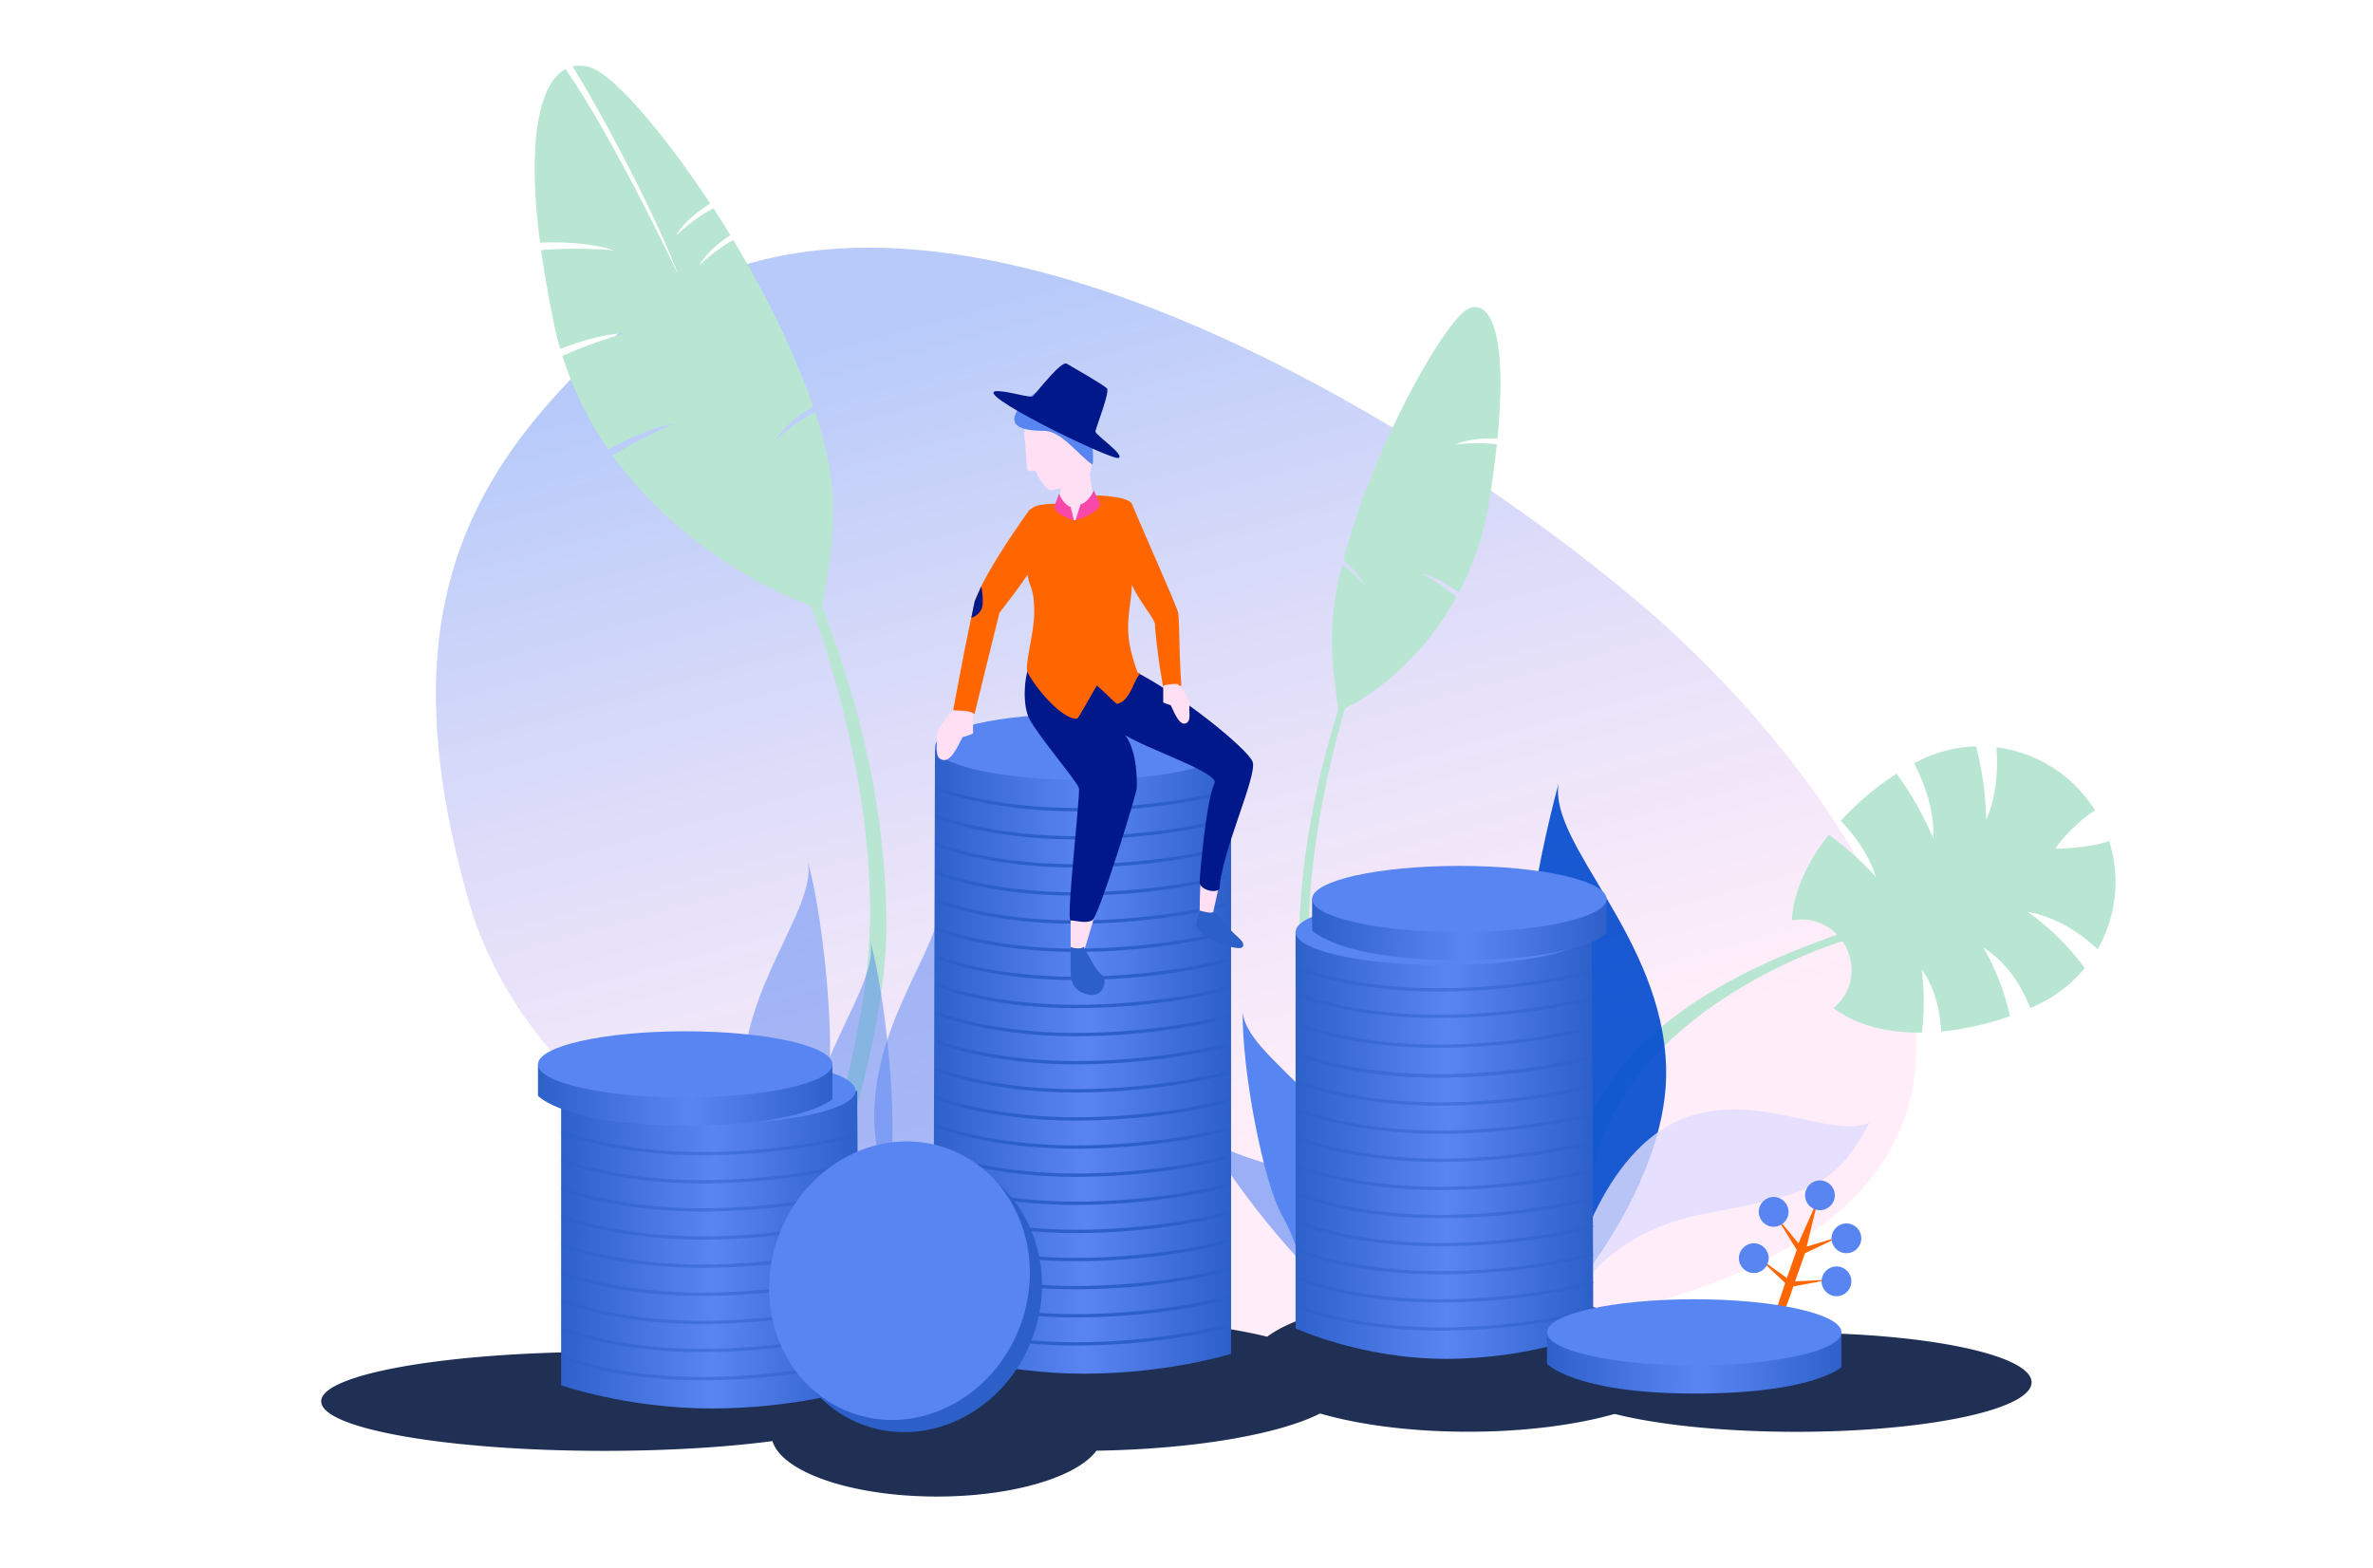<svg id="Layer_1" data-name="Layer 1" xmlns="http://www.w3.org/2000/svg" xmlns:xlink="http://www.w3.org/1999/xlink" viewBox="0 0 1530 1011"><defs><style>.cls-1{fill:url(#Degradado_sin_nombre_7);}.cls-2{fill:#b9e6d3;}.cls-3{fill:#737373;}.cls-4{fill:#004ace;fill-opacity:0.9;}.cls-5,.cls-6,.cls-7{fill:#5785f2;}.cls-6{fill-opacity:0.6;}.cls-7{fill-opacity:0.5;}.cls-8{fill:#e0ddff;fill-opacity:0.8;}.cls-9{fill:#f60;}.cls-10{fill:#5985f2;}.cls-11{fill:#1f3054;}.cls-12{fill:url(#Degradado_sin_nombre_19);}.cls-13{fill:none;stroke:#2d5fc9;stroke-linecap:round;stroke-linejoin:round;stroke-width:2.13px;}.cls-14{fill:url(#Degradado_sin_nombre_19-2);}.cls-15{opacity:0.5;}.cls-16{fill:url(#Degradado_sin_nombre_19-3);}.cls-17{fill:url(#Degradado_sin_nombre_19-4);}.cls-18{fill:url(#Degradado_sin_nombre_19-5);}.cls-19{fill:url(#Degradado_sin_nombre_19-6);}.cls-20{fill:#2d5fc9;}.cls-21{fill:#ffdff4;}.cls-22{fill:#00188a;}.cls-23{fill:#f849ab;}</style><linearGradient id="Degradado_sin_nombre_7" x1="652.15" y1="820.51" x2="800.44" y2="280.6" gradientTransform="matrix(1, 0, 0, -1, 0, 1012)" gradientUnits="userSpaceOnUse"><stop offset="0" stop-color="#5985f2" stop-opacity="0.43"/><stop offset="1" stop-color="#ffc6ed" stop-opacity="0.3"/></linearGradient><linearGradient id="Degradado_sin_nombre_19" x1="598.46" y1="329.18" x2="794.7" y2="328.11" gradientTransform="matrix(1, 0, 0, -1, 0, 1012)" gradientUnits="userSpaceOnUse"><stop offset="0" stop-color="#2d5fc9"/><stop offset="0.52" stop-color="#5985f2"/><stop offset="1" stop-color="#2d5fc9"/></linearGradient><linearGradient id="Degradado_sin_nombre_19-2" x1="357.97" y1="207.06" x2="554.21" y2="205.99" xlink:href="#Degradado_sin_nombre_19"/><linearGradient id="Degradado_sin_nombre_19-3" x1="831.52" y1="274.06" x2="1027.76" y2="273.25" xlink:href="#Degradado_sin_nombre_19"/><linearGradient id="Degradado_sin_nombre_19-4" x1="994.11" y1="133.8" x2="1190.35" y2="132.99" xlink:href="#Degradado_sin_nombre_19"/><linearGradient id="Degradado_sin_nombre_19-5" x1="842.66" y1="413.23" x2="1038.91" y2="412.42" xlink:href="#Degradado_sin_nombre_19"/><linearGradient id="Degradado_sin_nombre_19-6" x1="343.52" y1="306.58" x2="539.77" y2="305.77" xlink:href="#Degradado_sin_nombre_19"/></defs><title>hero-img</title><path class="cls-1" d="M1067,397.44C935.2,282,578.13,49.47,392.72,220.39c-94.53,87.14-142.26,179.92-90.35,361.19,64.9,226.59,477,340.43,764.6,258.06C1388.22,747.64,1170,487.68,1067,397.44Z"/><path class="cls-2" d="M560.85,596.77c-2.31,93.3-48.7,210.82-71.46,251.7l7.47,20.26c24.53-54.39,74.66-184.83,74.66-272,0-112-40.88-208.33-64-259.17l-4.27,5.33C523.52,384.53,563.41,493.53,560.85,596.77Z"/><path class="cls-2" d="M369.14,42.79c19.81,31.6,55.4,99.65,68.12,134.4-13.76-29.27-47.53-96.71-72.49-132.37l.34-.54c-15.75,8-26.13,40.81-16.91,112.13,17.58-.56,35.94.84,47.34,5a284,284,0,0,0-46.69-.16c2,14.25,4.7,30,8.3,47.29q1.75,8.43,4.09,16.45c15-5.8,30.77-10,41.86-10.09a285.15,285.15,0,0,0-40.5,14.58,223.5,223.5,0,0,0,29.73,60.39c14.69-8.17,30.55-14.92,42-16.49a284.89,284.89,0,0,0-39.27,20.39c40.85,56.56,101.12,88.54,134.85,99.29.65-4.36,1.4-8.77,2.15-13.26v-.06c4.61-27.31,9.74-57.63-2.16-99.74q-2-7.06-4.37-14.23C515,270.89,504.86,279.34,500,284.09c3.88-7.63,14.57-16.45,24.27-22-12.39-36.26-31.3-73.83-51.55-107.39A111,111,0,0,0,451,171c3.31-6.51,11.57-13.88,19.95-19.37q-5.43-8.89-10.94-17.36A108.76,108.76,0,0,0,436,151.84c3.56-7,12.9-15,21.91-20.62-30.4-46.22-61-80.9-75.22-86.91A21.69,21.69,0,0,0,369.14,42.79Z"/><path class="cls-2" d="M843.84,612.39c1.38,69.32,29.1,156.63,42.69,187l-4.46,15.06c-14.66-40.41-44.6-137.32-44.6-202.06,0-83.2,24.43-154.78,38.23-192.55l2.55,4C866.14,454.7,842.31,535.69,843.84,612.39Z"/><path class="cls-2" d="M862.93,458.74c19-8,53-31.76,76.1-73.8a151.54,151.54,0,0,0-22.16-15.15c6.47,1.17,15.42,6.18,23.71,12.26a194.27,194.27,0,0,0,19.85-60.45c2-12.86,3.57-24.56,4.68-35.15a121.81,121.81,0,0,0-26.35.12c6.44-3.1,16.8-4.14,26.72-3.73,7-71.32-6-90.83-19.49-83.33-14.75,8.22-60.89,88.65-79.89,161.86,5.47,4.14,11.51,10.7,13.69,16.37-2.72-3.53-8.44-9.81-14.4-13.61q-1.33,5.32-2.47,10.58c-6.72,31.3-3.82,53.84-1.22,74.13C862.14,452.19,862.56,455.48,862.93,458.74Z"/><path class="cls-2" d="M1287.21,481.89c1.18,15.29-.13,31.7-6.57,46.77a207.3,207.3,0,0,0-6.57-47.41A87.15,87.15,0,0,0,1238,490.2l-1.23.61q-1.3.66-2.62,1.36c7.43,14.45,13,31.23,12.47,48.75a207.47,207.47,0,0,0-23.78-42.08,188,188,0,0,0-36,30.37c9.65,10.08,18.09,22.17,22.7,36.19a205.73,205.73,0,0,0-30.4-27.16c-13.28,16.77-22.77,35.89-23.86,55.31,13.73-3,28.44,3.87,35.12,17.46,6.8,13.84,3,30.05-8.27,39,15.8,11.73,36.16,16.06,57,15.78a165.42,165.42,0,0,0-.06-40.64c8.43,11.87,11.78,26.17,12.51,40a190.61,190.61,0,0,0,44.34-9.9A154.76,154.76,0,0,0,1278.81,611c15.12,9.59,24.47,24.51,30.26,39q3.11-1.37,6-2.79a87.16,87.16,0,0,0,29.1-23A161.41,161.41,0,0,0,1307.48,588c18.46,3.38,33.52,13.3,45,24.09a87.45,87.45,0,0,0,7.36-70c-7.57,3.71-29,5.31-34.5,5.06,2.8-5.33,17.55-20.5,25.11-24.21l.46-.22A87.43,87.43,0,0,0,1287.21,481.89Z"/><path class="cls-2" d="M1031.71,708.05c37.48-65,122.31-94.51,157.7-107.14l2.35,4.79c-35.69,10.4-118.15,47.32-151.54,112.43-28.83,56.23-20.17,112.59-9.28,144.24a6.56,6.56,0,0,1-3.24,8,6.16,6.16,0,0,1-8.61-3.47C1007.93,833.92,996.72,768.73,1031.71,708.05Z"/><path class="cls-3" d="M1167.17,870.58c0-48-71.56-6.4-121.58-6.4s-146.11-39.9-146.11,0c0,44.21,96.09,14.93,146.11,14.93S1167.17,896.46,1167.17,870.58Z"/><path class="cls-4" d="M1074.24,688.6c1.71,67.4-53.33,139.72-81.06,167.45,10-45.86,23.89-143.56,0-167.45S991,556.35,1004.91,505.16C998.51,544.62,1072.1,604.34,1074.24,688.6Z"/><path class="cls-5" d="M883.27,768.49c13.49,47-11.92,107.7-26.3,132.2-1.38-34-15-89.65-30.54-117.41-11.93-21.38-25.61-92.35-25.23-130.77C803.92,681.34,866.41,709.8,883.27,768.49Z"/><path class="cls-6" d="M902.28,793.82c34,35.07,41,99.92,40.23,128-17.37-29.18-55.68-71.83-82.28-89.15-20.48-13.34-66.1-69.39-84.06-103.29C792.24,753.42,859.77,750,902.28,793.82Z"/><path class="cls-7" d="M518.59,753.25c.52,53.27,39.8,109.2,59.37,130.51-7.92-36-10.64-98.47-4.17-132.25,5-26-1.84-104.5-12.56-144.63C566.58,637.91,518,686.66,518.59,753.25Z"/><path class="cls-7" d="M563.65,721.25c.51,53.27,39.8,109.2,59.37,130.51-7.92-36-10.64-98.47-4.17-132.25,5-26-1.84-104.5-12.56-144.63C611.64,605.91,563,654.66,563.65,721.25Z"/><path class="cls-7" d="M478.32,702.06c.51,53.27,39.8,109.2,59.37,130.51-7.92-36-10.64-98.47-4.17-132.25,5-26-1.84-104.5-12.56-144.63C526.31,586.72,477.68,635.47,478.32,702.06Z"/><path class="cls-8" d="M1079.52,723.78c-48.63,23.89-70,100.25-74.66,135.45,6.55-23.11,30.44-64.85,94.92-76.79s84.26-17.06,105.59-58.66C1179.77,735.51,1128.15,699.89,1079.52,723.78Z"/><path class="cls-9" d="M1151,827.25l-6.4,19.2,5.33,1.07,6.4-18.13,23.46-4.27-22.4,1.07,6.4-18.13,22.4-10.67-21.33,6.4,7.47-30.93-12.8,28.8-14.93-18.13,13.86,22.4-6.4,18.13-19.2-13.86Z"/><circle class="cls-10" cx="1130.76" cy="811.25" r="9.6"/><circle class="cls-10" cx="1143.56" cy="781.39" r="9.6"/><circle class="cls-10" cx="1173.42" cy="770.72" r="9.6"/><circle class="cls-10" cx="1190.49" cy="798.45" r="9.6"/><circle class="cls-10" cx="1184.09" cy="826.18" r="9.6"/><path class="cls-11" d="M1041,911.68c-24.94,7.14-58.08,11.48-94.45,11.48-36.84,0-70.37-4.46-95.42-11.76-26.63,13.46-80.76,22.95-144.19,24-12.6,17-53.87,29.55-102.84,29.55-54.74,0-99.87-15.62-106.07-35.75-30.34,4-68,6.29-108.69,6.29-100.65,0-182.25-14.29-182.25-31.92s81.6-31.91,182.25-31.91c55.16,0,104.59,4.29,138,11.07,17.85-19,86.49-33.16,168.45-33.16,47.22,0,90,4.7,121.23,12.32,21.28-15.89,71.25-27.05,129.5-27.05,60.85,0,112.66,12.17,132.18,29.2a634.24,634.24,0,0,1,79.1-4.65c84,0,152.07,14.29,152.07,31.92s-68.08,31.91-152.07,31.91C1110.87,923.17,1068.9,918.7,1041,911.68Z"/><path class="cls-12" d="M601.76,870.8l1.07-389.28H793.74V872.93s-40.31,12.8-94.92,12.8S601.76,870.8,601.76,870.8Z"/><path class="cls-13" d="M603.89,508.18c11,4.62,43.51,13.86,89.59,13.86s84.61-7.82,98.12-11.73"/><path class="cls-13" d="M603.89,526.31c11,4.62,43.51,13.86,89.59,13.86s84.61-7.82,98.12-11.73"/><path class="cls-13" d="M603.89,544.44c11,4.62,43.51,13.86,89.59,13.86s84.61-7.82,98.12-11.73"/><path class="cls-13" d="M603.89,562.57c11,4.62,43.51,13.86,89.59,13.86s84.61-7.82,98.12-11.73"/><path class="cls-13" d="M603.89,580.7c11,4.62,43.51,13.86,89.59,13.86s84.61-7.82,98.12-11.73"/><path class="cls-13" d="M603.89,598.84c11,4.62,43.51,13.86,89.59,13.86S778.1,604.88,791.6,601"/><path class="cls-13" d="M603.89,617c11,4.62,43.51,13.86,89.59,13.86S778.1,623,791.6,619.1"/><path class="cls-13" d="M603.89,635.1c11,4.62,43.51,13.86,89.59,13.86s84.61-7.82,98.12-11.73"/><path class="cls-13" d="M603.89,653.23c11,4.62,43.51,13.86,89.59,13.86s84.61-7.82,98.12-11.73"/><path class="cls-13" d="M603.89,671.36c11,4.62,43.51,13.86,89.59,13.86s84.61-7.82,98.12-11.73"/><path class="cls-13" d="M603.89,689.49c11,4.62,43.51,13.86,89.59,13.86s84.61-7.82,98.12-11.73"/><path class="cls-13" d="M603.89,707.62c11,4.62,43.51,13.86,89.59,13.86s84.61-7.82,98.12-11.73"/><path class="cls-13" d="M603.89,725.75c11,4.62,43.51,13.86,89.59,13.86s84.61-7.82,98.12-11.73"/><path class="cls-13" d="M603.89,743.88c11,4.62,43.51,13.86,89.59,13.86S778.1,749.93,791.6,746"/><path class="cls-13" d="M603.89,762c11,4.62,43.51,13.86,89.59,13.86s84.61-7.82,98.12-11.73"/><path class="cls-13" d="M603.89,780.15c11,4.62,43.51,13.86,89.59,13.86s84.61-7.82,98.12-11.73"/><path class="cls-13" d="M603.89,798.28c11,4.62,43.51,13.86,89.59,13.86s84.61-7.82,98.12-11.73"/><path class="cls-13" d="M603.89,816.41c11,4.62,43.51,13.86,89.59,13.86s84.61-7.82,98.12-11.73"/><path class="cls-13" d="M603.89,834.54c11,4.62,43.51,13.86,89.59,13.86s84.61-7.82,98.12-11.73"/><path class="cls-13" d="M603.89,852.67c11,4.62,43.51,13.86,89.59,13.86s84.61-7.82,98.12-11.73"/><ellipse class="cls-10" cx="697.75" cy="481.52" rx="94.92" ry="21.33"/><path class="cls-14" d="M361.79,893.2V703.36H552.7l1.07,192s-40.31,12.8-94.92,12.8S361.79,893.2,361.79,893.2Z"/><g class="cls-15"><path class="cls-13" d="M362.86,730c11,4.62,43.51,13.86,89.59,13.86s84.61-7.82,98.12-11.73"/><path class="cls-13" d="M362.86,748.15c11,4.62,43.51,13.86,89.59,13.86s84.61-7.82,98.12-11.73"/><path class="cls-13" d="M362.86,766.28c11,4.62,43.51,13.86,89.59,13.86s84.61-7.82,98.12-11.73"/><path class="cls-13" d="M362.86,784.41c11,4.62,43.51,13.86,89.59,13.86s84.61-7.82,98.12-11.73"/><path class="cls-13" d="M362.86,802.54c11,4.62,43.51,13.86,89.59,13.86s84.61-7.82,98.12-11.73"/><path class="cls-13" d="M362.86,820.67c11,4.62,43.51,13.86,89.59,13.86s84.61-7.82,98.12-11.73"/><path class="cls-13" d="M362.86,838.8c11,4.62,43.51,13.86,89.59,13.86s84.61-7.82,98.12-11.73"/><path class="cls-13" d="M362.86,856.94c11,4.62,43.51,13.86,89.59,13.86s84.61-7.82,98.12-11.73"/><path class="cls-13" d="M362.86,875.07c11,4.62,43.51,13.86,89.59,13.86s84.61-7.82,98.12-11.73"/></g><ellipse class="cls-5" cx="456.71" cy="703.36" rx="94.92" ry="21.33"/><path class="cls-16" d="M835.33,856.54V601h190.91l1.07,258.37s-40.31,16.8-94.92,16.8S835.33,856.54,835.33,856.54Z"/><g class="cls-15"><path class="cls-13" d="M838.53,698c11,4.62,43.51,13.86,89.59,13.86s84.61-7.82,98.12-11.73"/><path class="cls-13" d="M837.46,679.89c11,4.62,43.51,13.86,89.59,13.86s84.61-7.82,98.12-11.73"/><path class="cls-13" d="M837.46,679.89c11,4.62,43.51,13.86,89.59,13.86s84.61-7.82,98.12-11.73"/><path class="cls-13" d="M837.46,660.69c11,4.62,43.51,13.86,89.59,13.86s84.61-7.82,98.12-11.73"/><path class="cls-13" d="M837.46,641.5c11,4.62,43.51,13.86,89.59,13.86s84.61-7.82,98.12-11.73"/><path class="cls-13" d="M837.46,624.43c11,4.62,43.51,13.86,89.59,13.86s84.61-7.82,98.12-11.73"/><path class="cls-13" d="M838.53,716.15c11,4.62,43.51,13.86,89.59,13.86s84.61-7.82,98.12-11.73"/><path class="cls-13" d="M838.53,734.28c11,4.62,43.51,13.86,89.59,13.86s84.61-7.82,98.12-11.73"/><path class="cls-13" d="M838.53,752.42c11,4.62,43.51,13.86,89.59,13.86s84.61-7.82,98.12-11.73"/><path class="cls-13" d="M838.53,770.55c11,4.62,43.51,13.86,89.59,13.86s84.61-7.82,98.12-11.73"/><path class="cls-13" d="M838.53,788.68c11,4.62,43.51,13.86,89.59,13.86s84.61-7.82,98.12-11.73"/><path class="cls-13" d="M838.53,806.81c11,4.62,43.51,13.86,89.59,13.86s84.61-7.82,98.12-11.73"/><path class="cls-13" d="M838.53,824.94c11,4.62,43.51,13.86,89.59,13.86s84.61-7.82,98.12-11.73"/><path class="cls-13" d="M838.53,843.07c11,4.62,43.51,13.86,89.59,13.86s84.61-7.82,98.12-11.73"/></g><ellipse class="cls-5" cx="930.25" cy="600.97" rx="94.92" ry="21.33"/><path class="cls-17" d="M997.44,879.33V859.07h189.84v22.4s-18.13,17.33-96,17.06C1014.51,898.27,997.44,879.33,997.44,879.33Z"/><ellipse class="cls-5" cx="1092.37" cy="859.07" rx="94.92" ry="21.33"/><path class="cls-18" d="M846,599.9V579.64h189.84V602s-18.13,17.33-96,17.06C863.06,618.84,846,599.9,846,599.9Z"/><ellipse class="cls-10" cx="940.92" cy="579.64" rx="94.92" ry="21.33"/><path class="cls-19" d="M346.86,706.55V686.29H536.7v22.4s-18.13,17.33-96,17.06C363.92,725.49,346.86,706.55,346.86,706.55Z"/><ellipse class="cls-10" cx="441.78" cy="686.29" rx="94.92" ry="21.33"/><ellipse class="cls-20" cx="587.76" cy="833.54" rx="90.66" ry="83.12" transform="translate(-397.58 1096.89) rotate(-69.77)"/><ellipse class="cls-10" cx="579.92" cy="825.69" rx="90.66" ry="83.12" transform="translate(-395.35 1084.39) rotate(-69.77)"/><path class="cls-21" d="M690.28,612.7V590.3l14.93,2.13-6.4,21.33Z"/><path class="cls-21" d="M773.47,588.17s0-16,1.07-25.6c4.69-1.91,12.8,2.13,12.8,2.13L782,589.24Z"/><path class="cls-20" d="M698.82,610.57c-2.56,1.71-6.75.71-8.53,0v16c0,7.47,3.2,13.86,12.8,14.93s10.67-11.73,7.47-12.8C708,627.84,701.66,616.26,698.82,610.57Z"/><path class="cls-20" d="M782,588.17c-.85.85-6-.35-8.53-1.07,0,2.49-2.56,6.44-2.13,10.67,5.33,8.53,27.73,16,29.86,12.8s-4.43-7-7.47-10.67C789.3,594.57,783.07,587.1,782,588.17Z"/><path class="cls-22" d="M663.62,463.39c-4.27-8.53-3.56-25.6,0-34.13l67.19,3.2c29.86,14.93,73.38,50.13,76.79,58.66s-19.91,57.59-21.33,82.12c-3.2,3.2-12.8,0-12.8-4.27s4.27-53.33,9.6-64c3.28-6.56-43-21.84-57.59-30.93,8.4,11.11,7.47,32.09,7.47,34.13,0,3.2-24.53,83.19-28.8,85.32s-10.67,0-13.86,0,6.4-81.06,5.33-85.32S669,474.05,663.62,463.39Z"/><path class="cls-9" d="M682.82,324.74c6.83,2.56,17.06-2.49,21.33-5.33,7.47,0,23,1.07,25.6,5.33a4.8,4.8,0,0,1,.45,1.07c10.07,24,28.57,65.12,29.41,69.32s.71,31.29,2.13,46.93L750,443.12c-2.84-14.58-5.33-37.12-5.33-40.53s-10-14.58-14.93-25.6c0,12.8-5.33,25.6,0,44.79s4.27,9.6,5.33,12.8c-3.91,2.93-6.31,17.91-14.93,19.2-.44.07-4.2-3.64-7.53-6.9l-5.27-4.83c-.59.09-12,21.25-12.8,21.33-9.59.9-27.14-20.15-32-29.86-2.13-4.27,4.27-25.6,4.27-38.4,0-17.06-3.2-16-4.27-24.53-6.75,10-18.13,24.53-18.13,24.53s-10.67,43-16,65.06l-13.86-2.13c3.2-17.42,10.45-55.67,13.86-69.32,3.82-15.26,28.91-51,34.21-58.41a5.57,5.57,0,0,1,1-1.37,21.56,21.56,0,0,1,3.2-2.08C669.38,325.16,678.55,324.74,682.82,324.74Z"/><path class="cls-22" d="M632.69,393c1.71-3.41.71-11.38,0-14.93l-4.27,9.6-2.13,10.67A10.7,10.7,0,0,0,632.69,393Z"/><path class="cls-21" d="M603.89,475.12c-.85-4.27,6.76-13.15,10.67-17.06,4.27,0,12.8.43,12.8,2.13V473c-1.78.71-5.55,2.13-6.4,2.13-1.07,0-6.4,16-12.8,14.93S605,480.45,603.89,475.12Z"/><path class="cls-21" d="M767,454.62c.62-3.41-4.9-10.51-7.73-13.63-3.1,0-9.28.34-9.28,1.7v10.22a26.7,26.7,0,0,0,4.64,1.7c.77,0,4.64,12.78,9.28,11.93S766.25,458.88,767,454.62Z"/><path class="cls-21" d="M662.2,302.24c0-1.71-1.07-11-1.07-16-2.13-9.6,0-26.66,13.86-32s22.4,12.8,25.6,18.13,4.27,26.66,2.13,33.06a105,105,0,0,0,2.13,13.86c0,4.63-3.72,8.76-8.18,10.49-1,.4-2.12,5.49-3.2,5.61-3.89.41-7.79-6-10-10.76,0-5.33.49-9.86.49-9.86s1.69-.34,4.09-1.05c-4.25,1.19-8.2,2-9.91,2.38-3.41.85-8.53-8.18-10.67-12.8C665.4,304,662.2,303.95,662.2,302.24Z"/><path class="cls-23" d="M682.82,318.34l-3.2,8.53c1.71,5.12,10,7.82,12.8,8.53l-2.13-8.53C686.87,326,683.53,320.47,682.82,318.34Z"/><path class="cls-23" d="M705.21,316.2l4.27,9c-2,5.46-12.59,9.41-16,10.17l3.2-10.17C700.78,324.32,704.36,318.48,705.21,316.2Z"/><path class="cls-10" d="M687.09,251.15c-10.67-7.47-31.4,8.15-33.06,18.13-1.38,8.25,13.6,8.53,19.2,8.53,11.11,0,22.07,15.7,30.88,21.58.89.59,1.12-5.58-1-23.71C702.71,272.5,697.75,258.61,687.09,251.15Z"/><path class="cls-22" d="M721.19,295.29c-4.41,1.83-100.25-44.79-77-43.06,8.51.63,14.1,3.07,21.55,3.6,4.66-5.37,18.7-23.3,22-21.35,4.1,2.43,24,13.74,26,16s-7.31,25.6-7.47,27.73S725.6,293.47,721.19,295.29Z"/></svg>